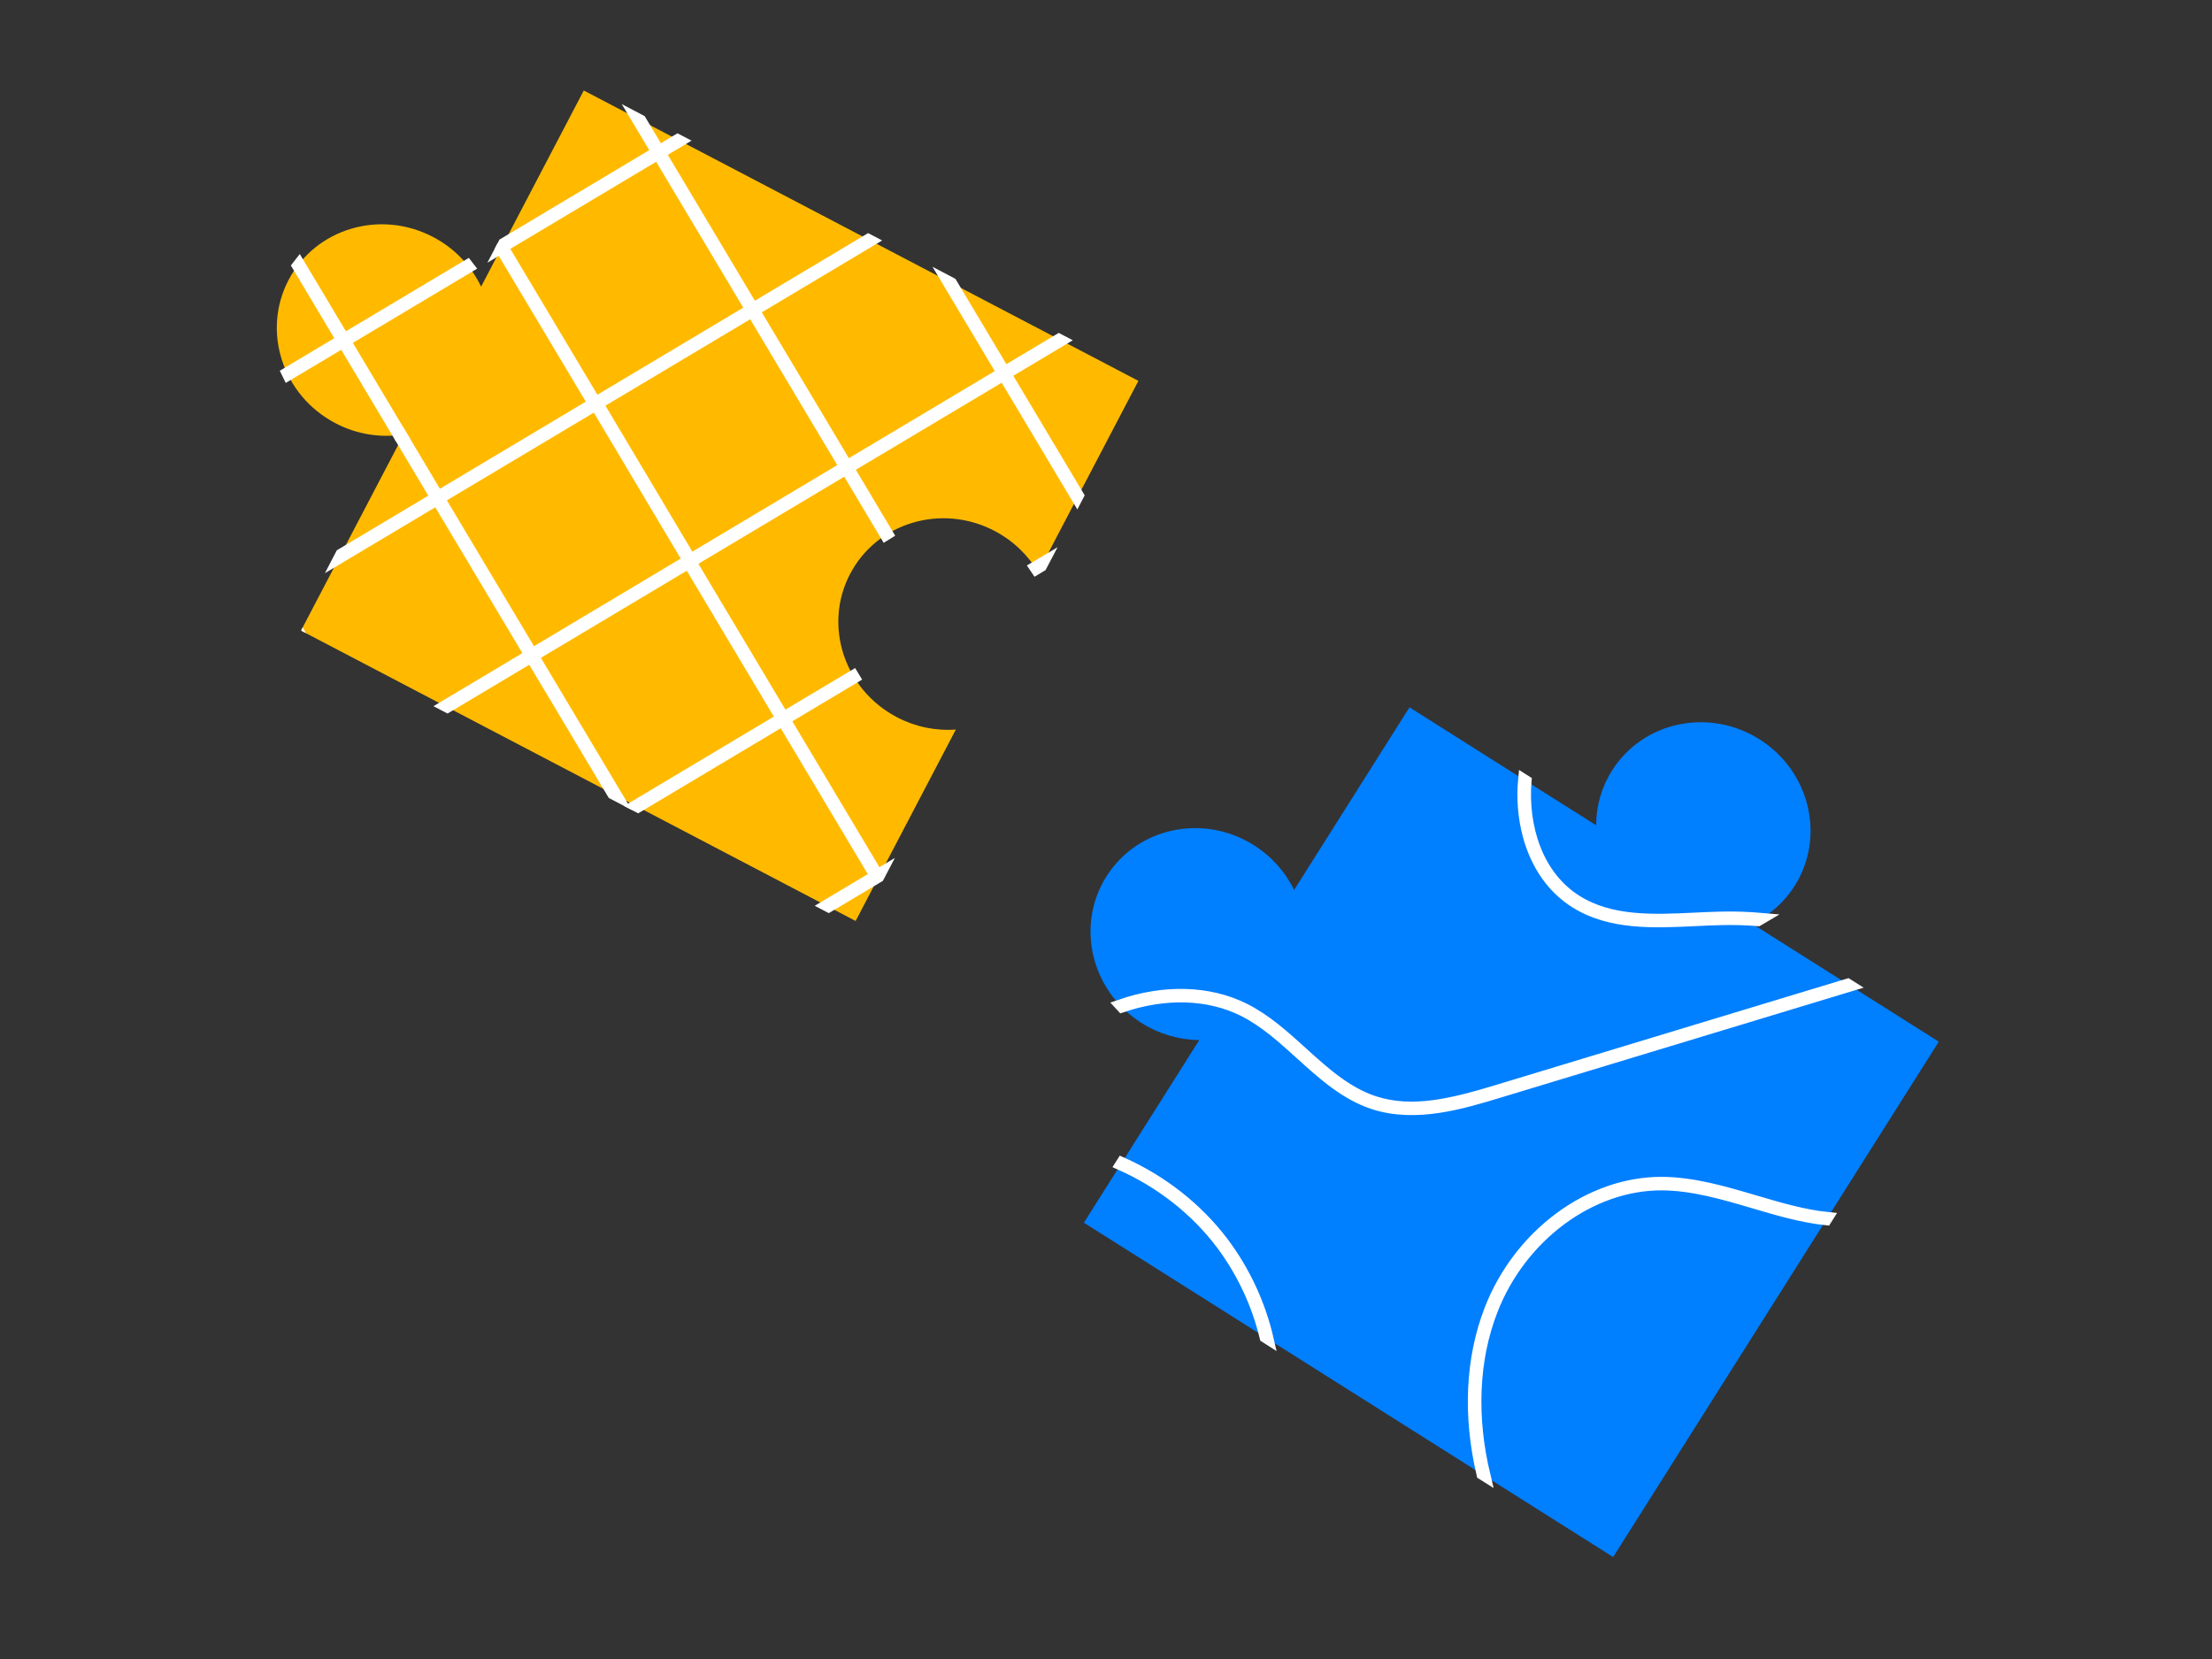 <svg width="200" height="150" viewBox="0 0 200 150" fill="none" xmlns="http://www.w3.org/2000/svg">
<rect x="0" y="0" width="200" height="150" fill="#333333" stroke="none"/>
<path d="M175.297 94.184L145.855 140.781L98.001 110.553L108.432 94.041C106.584 94.021 104.778 93.486 103.217 92.496C98.655 89.614 97.234 83.683 100.039 79.242C102.844 74.801 108.812 73.539 113.373 76.421C114.939 77.403 116.199 78.805 117.008 80.467L127.44 63.955L144.317 74.618C144.318 72.865 144.816 71.148 145.753 69.667C148.557 65.23 154.53 63.967 159.088 66.846C163.646 69.725 165.069 75.663 162.266 80.099C161.33 81.579 159.996 82.765 158.417 83.521L175.297 94.184Z" fill="#007FFF"/>
<path d="M142.443 81.62C145.606 83.6 149.497 83.417 153.261 83.238C154.078 83.199 154.923 83.159 155.739 83.143C156.839 83.122 157.912 83.153 158.96 83.237C159.071 83.171 159.177 83.103 159.283 83.041C158.103 82.938 156.918 82.897 155.734 82.92C154.916 82.936 154.069 82.976 153.25 83.016C149.52 83.193 145.664 83.376 142.562 81.432C138.964 79.178 137.64 74.699 137.976 70.607L137.763 70.472C137.6 72.17 137.739 73.883 138.173 75.533C138.899 78.221 140.376 80.326 142.443 81.62Z" fill="white" stroke="white"/>
<path d="M158.66 108.563C155.916 107.753 153.078 106.915 150.254 106.906C143.733 106.883 137.341 111.612 134.708 118.404C132.989 122.844 132.758 127.994 133.999 133.291L134.272 133.463C132.986 128.134 133.188 122.945 134.917 118.484C137.516 111.776 143.822 107.106 150.253 107.129C153.045 107.139 155.869 107.971 158.597 108.776C160.748 109.414 162.941 110.055 165.12 110.287L165.246 110.087C163.1 109.871 160.915 109.228 158.66 108.563Z" fill="white" stroke="white"/>
<path d="M101.43 91.051C105.284 89.735 109.26 89.811 112.443 91.416C114.358 92.382 116.005 93.876 117.599 95.32C119.586 97.123 121.64 98.986 124.225 99.819C128.025 101.041 132.176 99.783 135.513 98.773L167.312 89.139L167.062 88.982L135.451 98.561C131.391 99.791 127.748 100.719 124.296 99.608C121.763 98.793 119.725 96.944 117.751 95.156C116.147 93.702 114.488 92.197 112.546 91.218C109.285 89.575 105.206 89.503 101.264 90.876C101.317 90.935 101.373 90.993 101.43 91.051Z" fill="white" stroke="white"/>
<path d="M110.598 112.338C108.225 109.2 105.026 106.722 101.437 105.12L101.317 105.309C104.882 106.895 108.063 109.356 110.419 112.472C112.301 114.985 113.651 117.855 114.388 120.907L114.66 121.08C113.929 117.915 112.546 114.937 110.598 112.338Z" fill="white" stroke="white"/>
<path d="M76.86 51.896C74.424 56.548 76.322 62.348 81.099 64.848C82.735 65.71 84.579 66.096 86.423 65.963L77.362 83.269L27.217 57.015L36.5 39.28C34.387 39.618 32.222 39.261 30.329 38.263C25.552 35.767 23.654 29.968 26.09 25.316C28.525 20.663 34.372 18.919 39.149 21.424C41.047 22.411 42.574 23.988 43.501 25.917L52.783 8.182L102.93 34.436L93.868 51.741C92.926 50.15 91.558 48.854 89.919 48C85.143 45.5 79.296 47.244 76.86 51.896Z" fill="#FFBA00"/>
<path d="M27.683 57.258L27.367 56.729L27.245 56.961L27.306 57.061L27.683 57.258Z" fill="white"/>
<path d="M36.039 39.341C36.12 39.331 36.201 39.322 36.281 39.311L31.217 30.828L31.025 30.942L36.039 39.341Z" fill="white" stroke="white"/>
<path d="M27.048 23.846C26.999 23.908 26.949 23.97 26.901 24.034L30.91 30.751L31.102 30.637L27.048 23.846Z" fill="white" stroke="white"/>
<path d="M55.401 71.77L55.778 71.967L48.217 59.305L48.027 59.419L55.401 71.77Z" fill="white" stroke="white"/>
<path d="M36.39 39.494L36.268 39.725L39.412 44.989L39.602 44.875L36.39 39.494Z" fill="white" stroke="white"/>
<path d="M39.718 45.063L39.527 45.178L47.915 59.223L48.106 59.109L39.718 45.063Z" fill="white" stroke="white"/>
<path d="M62.458 50.802L62.267 50.916L70.652 64.963L70.844 64.849L62.458 50.802Z" fill="white" stroke="white"/>
<path d="M70.955 65.049L70.764 65.163L79.15 79.211L79.342 79.097L70.955 65.049Z" fill="white" stroke="white"/>
<path d="M54.134 36.637L53.942 36.752L62.347 50.868L62.539 50.753L54.134 36.637Z" fill="white" stroke="white"/>
<path d="M45.454 22.327L45.342 22.395L45.292 22.491L53.65 36.488L53.84 36.374L45.454 22.327Z" fill="white" stroke="white"/>
<path d="M79.333 79.507L79.448 79.287L79.267 79.395L79.333 79.507Z" fill="white"/>
<path d="M59.695 13.83L59.503 13.944L67.889 27.991L68.08 27.877L59.695 13.83Z" fill="white" stroke="white"/>
<path d="M57.932 10.877L57.555 10.679L59.388 13.749L59.579 13.636L57.932 10.877Z" fill="white" stroke="white"/>
<path d="M80.068 48.388L80.258 48.271L76.699 42.306L76.508 42.42L80.068 48.388Z" fill="white" stroke="white"/>
<path d="M68.194 28.066L68.002 28.18L76.388 42.227L76.579 42.113L68.194 28.066Z" fill="white" stroke="white"/>
<path d="M85.651 25.389L90.627 33.725L90.819 33.611L86.028 25.587L85.651 25.389Z" fill="white" stroke="white"/>
<path d="M97.38 45.036L97.501 44.804L90.933 33.803L90.742 33.917L97.38 45.036Z" fill="white" stroke="white"/>
<path d="M74.689 81.868L74.921 81.989L79.267 79.395L79.448 79.287L79.646 78.909L79.343 79.09L79.153 79.204L74.689 81.868Z" fill="white" stroke="white"/>
<path d="M57.453 72.845L57.685 72.966L70.766 65.156L70.957 65.043L77.251 61.282C77.211 61.219 77.175 61.154 77.138 61.09L70.839 64.85L70.647 64.965L57.453 72.845Z" fill="white" stroke="white"/>
<path d="M93.695 51.467L94.157 51.19L94.355 50.813L93.571 51.278C93.616 51.341 93.655 51.404 93.695 51.467Z" fill="white" stroke="white"/>
<path d="M76.58 42.112L76.389 42.226L62.342 50.613L62.15 50.727L48.104 59.114L47.913 59.228L40.218 63.821L40.45 63.942L48.027 59.419L48.218 59.305L62.266 50.918L62.456 50.804L76.504 42.417L76.695 42.303L90.742 33.917L90.933 33.803L95.974 30.793L95.742 30.672L90.819 33.611L90.627 33.725L76.58 42.112Z" fill="white" stroke="white"/>
<path d="M53.765 36.68L53.955 36.566L68.003 28.179L68.195 28.065L78.738 21.77L78.507 21.649L68.08 27.874L67.889 27.988L53.841 36.374L53.651 36.488L39.603 44.875L39.412 44.989L30.831 50.112L30.634 50.49L39.526 45.181L39.718 45.067L53.765 36.68Z" fill="white" stroke="white"/>
<path d="M26.046 33.915L31.025 30.942L31.217 30.828L42.405 24.148C42.36 24.089 42.317 24.027 42.271 23.969L31.103 30.637L30.91 30.751L25.95 33.713C25.983 33.78 26.013 33.848 26.046 33.915Z" fill="white" stroke="white"/>
<path d="M59.502 13.94L59.694 13.826L61.503 12.746L61.271 12.625L59.58 13.636L59.388 13.75L45.541 22.017L45.343 22.395L45.455 22.327L59.502 13.94Z" fill="white" stroke="white"/>
</svg>
